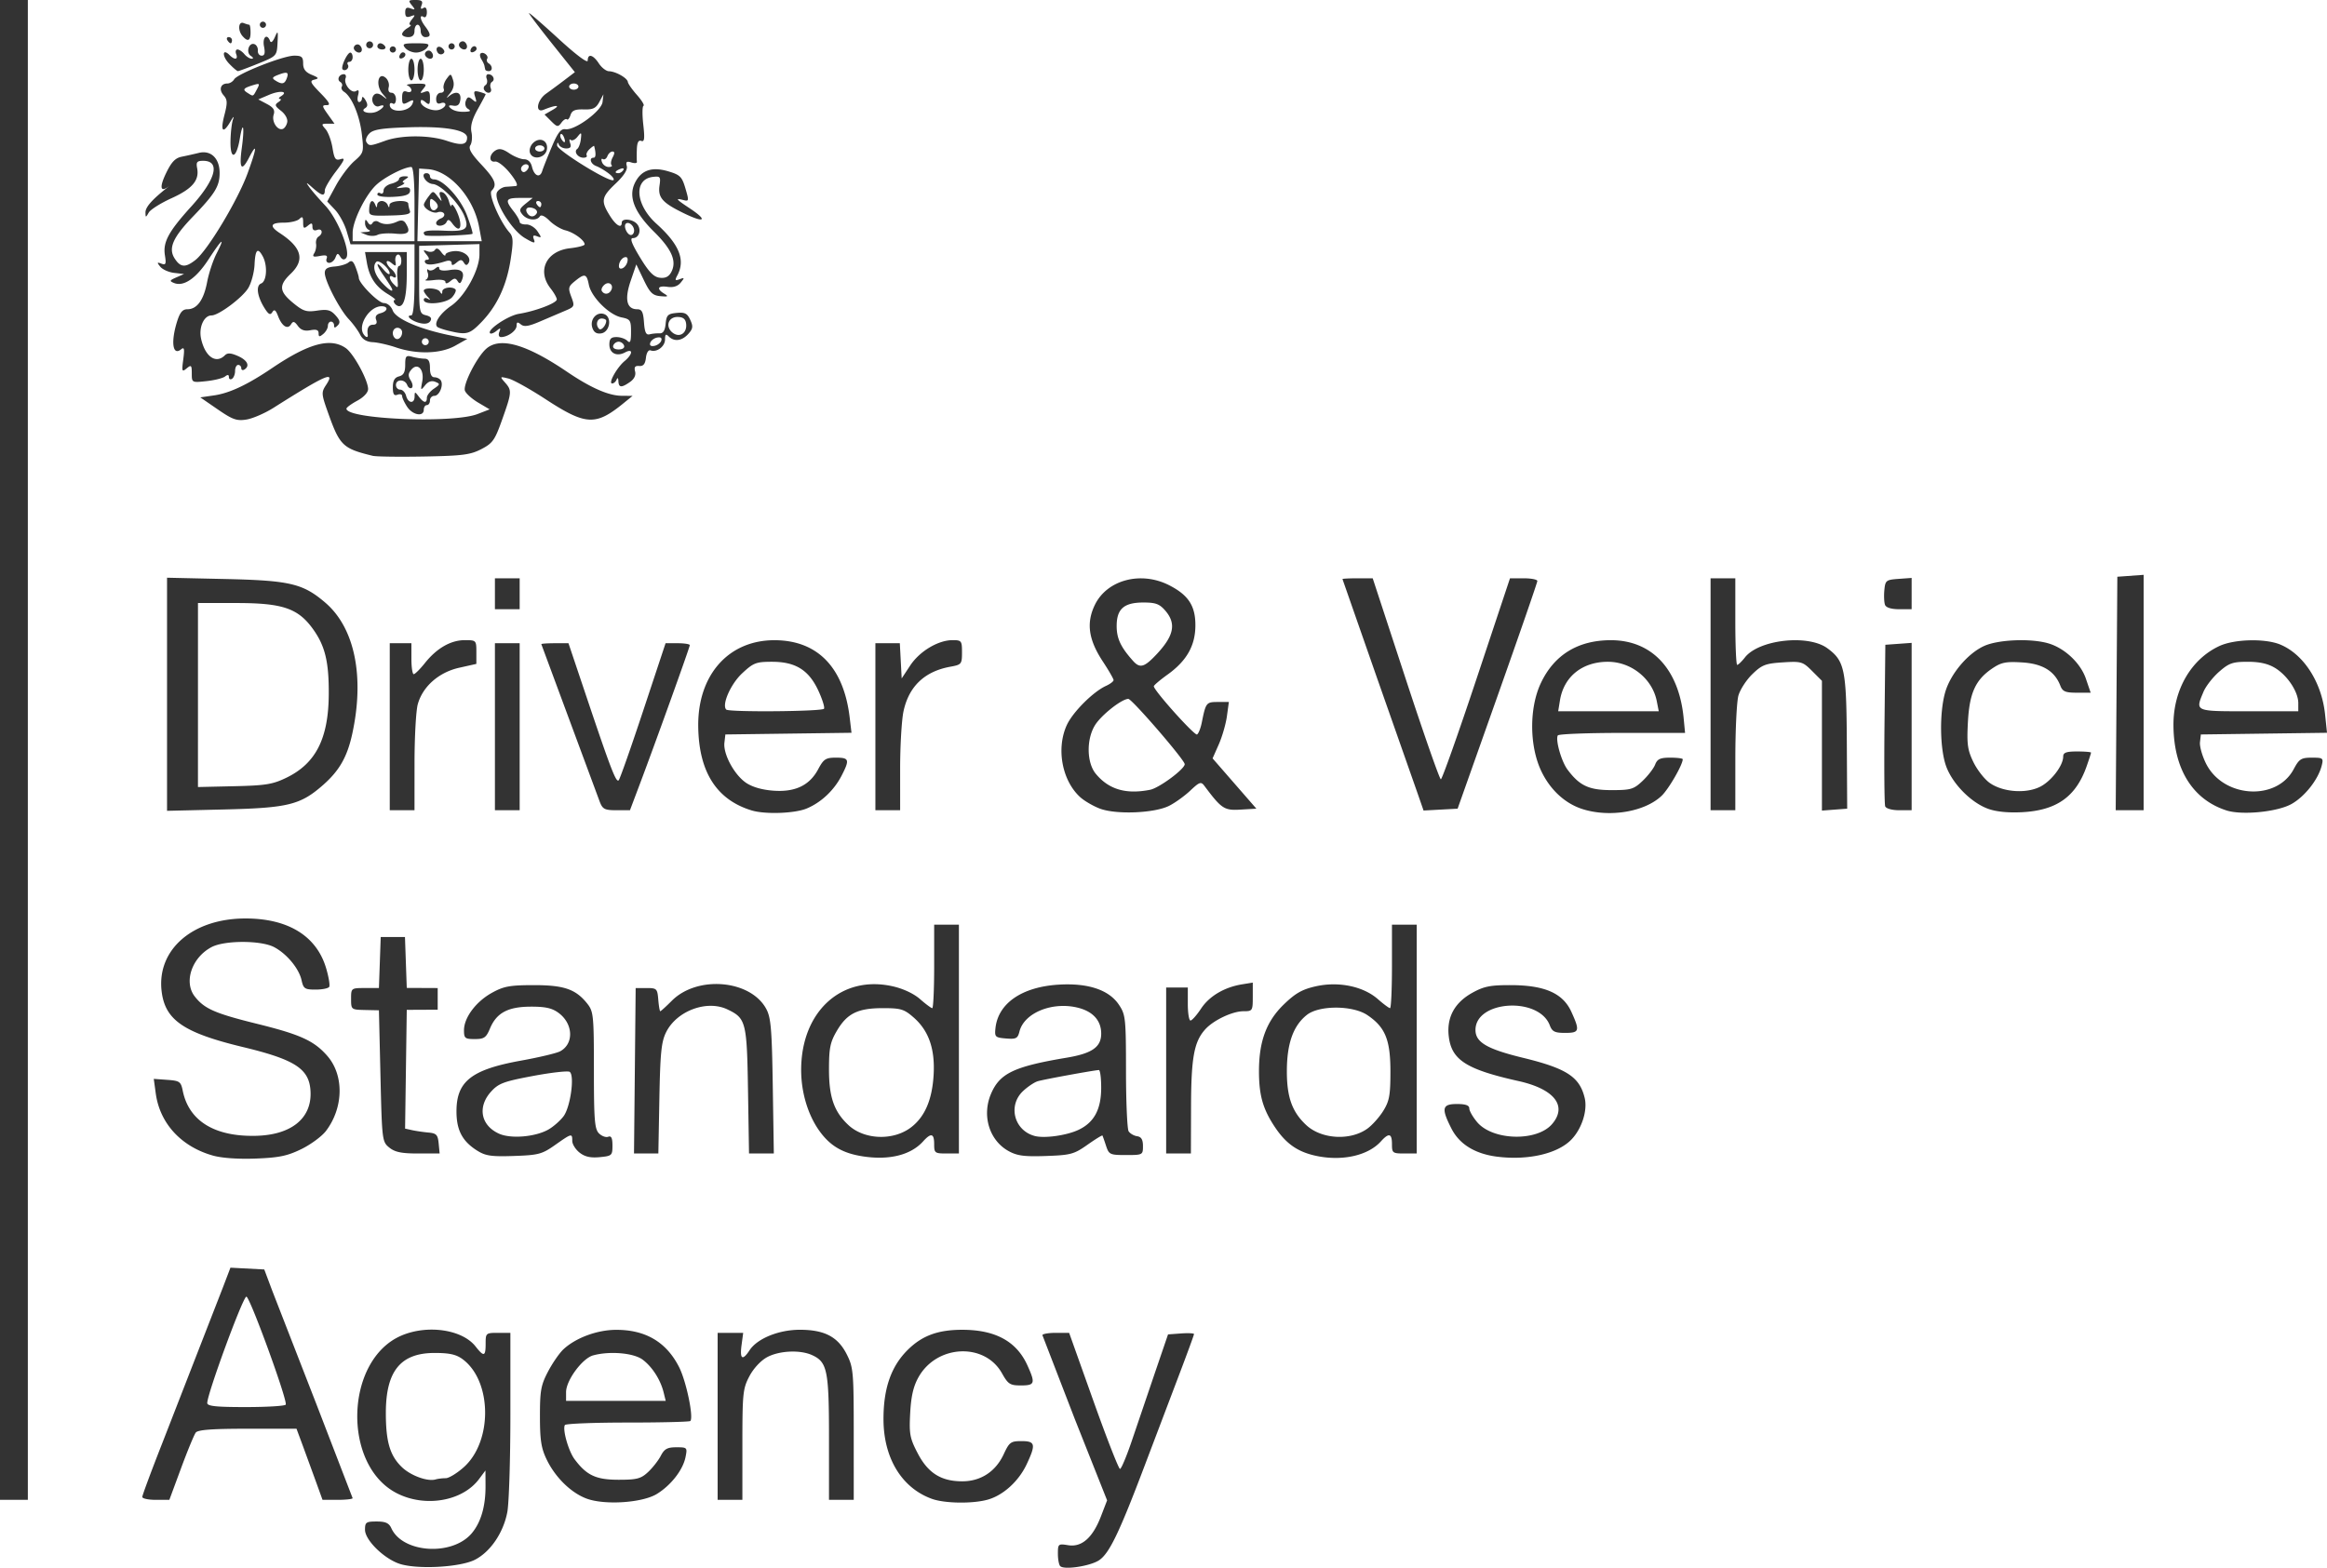 <svg xmlns="http://www.w3.org/2000/svg" width="752.281" height="506.948" xmlns:v="https://vecta.io/nano"><path d="M129.667 505.835c-5.132-1.437-11.667-7.699-11.667-11.18 0-2.403.357-2.655 3.763-2.655 2.892 0 3.991.502 4.75 2.172 3.674 8.083 19.731 9.081 26.012 1.616 2.959-3.516 4.472-8.729 4.438-15.288l-.026-5-2.077 2.785c-5.347 7.169-17.423 9.252-26.562 4.582-17.783-9.087-16.8-43.151 1.471-50.983 8.435-3.615 19.652-1.98 23.957 3.494 2.72 3.459 3.274 3.31 3.274-.879 0-3.417.095-3.5 4-3.5h4v26.364c0 14.5-.445 28.712-.99 31.583-1.265 6.67-5.434 12.825-10.434 15.405-4.601 2.374-17.801 3.193-23.909 1.483zM144.079 478c1.053 0 3.72-1.631 5.926-3.624 9.273-8.378 9.052-27.765-.397-34.82-2.104-1.571-4.256-2.057-9.108-2.057-11.003 0-15.763 5.859-15.763 19.401 0 9.332 1.337 13.837 5.206 17.544 2.863 2.743 8.307 4.718 10.889 3.951.732-.218 2.194-.396 3.247-.396zm198.671 28.43c-.413-.42-.75-2.235-.75-4.034 0-3.146.126-3.25 3.325-2.731 4.385.712 7.926-2.409 10.592-9.335l1.99-5.17-10.454-26.325L337 431.755c0-.416 1.944-.756 4.319-.756h4.319l7.84 22c4.312 12.1 8.181 22 8.599 22s2.162-4.163 3.877-9.25l7.386-21.75 4.268-12.5 4.196-.308c2.308-.169 4.196-.075 4.196.209s-2.189 6.272-4.865 13.308L370.026 474c-8.213 21.7-11.438 28.385-14.742 30.549-2.9 1.9-11.279 3.158-12.534 1.88zm-153.125-21.839c-4.992-1.857-10.064-6.807-12.856-12.548-1.804-3.709-2.211-6.288-2.216-14.043-.005-8.327.319-10.117 2.622-14.5 1.445-2.75 3.684-5.985 4.976-7.188 3.979-3.706 10.89-6.266 16.977-6.29 9.571-.037 16.298 3.939 20.418 12.069 2.311 4.56 4.749 16.281 3.622 17.408-.276.276-9.399.501-20.275.501s-19.998.362-20.272.805c-.844 1.366 1.145 8.403 3.125 11.056 3.904 5.229 6.93 6.639 14.247 6.639 5.922 0 7.207-.337 9.522-2.5 1.472-1.375 3.319-3.738 4.106-5.25 1.158-2.226 2.117-2.75 5.03-2.75 3.508 0 3.583.08 2.966 3.166-.828 4.14-4.661 9.08-9.245 11.913-4.667 2.884-16.875 3.696-22.747 1.512zm24.914-34.341c-1.01-4.097-3.694-8.284-6.791-10.593-2.919-2.176-10.66-2.839-16.007-1.372-3.485.956-8.741 8.091-8.741 11.865V453h16.108 16.108zm86.7 34.415c-9.717-3.524-15.579-13.148-15.622-25.646-.034-9.994 2.432-17.123 7.767-22.449 4.673-4.666 9.824-6.573 17.733-6.565 10.663.011 17.5 3.739 21.004 11.453 2.662 5.86 2.448 6.541-2.056 6.541-3.545 0-4.158-.394-6.164-3.964-5.606-9.975-21.045-9.24-26.959 1.283-1.662 2.957-2.406 6.165-2.697 11.632-.36 6.77-.11 8.109 2.427 12.981 3.336 6.406 7.567 9.068 14.415 9.068 5.977 0 10.782-3.141 13.388-8.75 1.812-3.901 2.284-4.25 5.75-4.25 4.479 0 4.71 1.035 1.671 7.499-2.585 5.5-7.601 10.047-12.618 11.441-4.905 1.362-13.903 1.225-18.038-.275zM0 242.5V0h4.5H9v242.5V485H4.5 0zm46 241.56c0-.517 2.882-8.279 6.405-17.25l19.696-50.599 2.399-6.289 5.468.289 5.468.289 2.627 7 14.282 36.704L114 484.454c0 .3-2.19.546-4.866.546h-4.866l-2.26-6.25-4.206-11.5-1.946-5.25H80.05c-11.467 0-16.068.343-16.763 1.25-.527.688-2.663 5.863-4.748 11.5L54.749 485h-4.375c-2.406 0-4.375-.423-4.375-.94zm46.369-29.848c.718-1.162-11.718-35.258-12.737-34.921C78.39 419.702 67 450.717 67 453.687 67 454.7 69.839 455 79.441 455c6.843 0 12.66-.355 12.928-.788zM232 458v-27h4.132 4.132l-.537 4c-.608 4.536.317 5.109 2.606 1.614 2.48-3.785 9.425-6.615 16.233-6.613 7.989.002 12.315 2.27 15.184 7.96 2.123 4.21 2.25 5.662 2.25 25.75V485h-4-4v-20.05c0-21.825-.55-24.513-5.472-26.756-3.862-1.76-10.575-1.454-14.519.661-2.04 1.094-4.393 3.62-5.734 6.157-2.121 4.011-2.275 5.511-2.275 22.145V485h-4-4zM68.803 373.664c-10.224-2.89-17.118-10.388-18.444-20.059l-.649-4.734 4.359.315c4.018.29 4.41.567 5.013 3.54 1.981 9.764 10.332 14.89 23.71 14.556 11.188-.279 17.793-5.476 17.612-13.856-.166-7.683-4.598-10.689-21.903-14.857-19.236-4.633-25.205-8.763-26.265-18.171C50.726 307.01 62.331 297 79.359 297c13.799 0 22.976 5.657 26.068 16.068.846 2.848 1.294 5.573.996 6.055s-2.279.877-4.403.877c-3.484 0-3.926-.295-4.526-3.024-.831-3.784-4.766-8.536-8.864-10.705-4.222-2.234-16.023-2.243-20.232-.015-6.413 3.394-9.088 11.326-5.401 16.014 3.104 3.947 6.497 5.43 20.134 8.803 13.97 3.455 18.377 5.464 22.645 10.326 5.485 6.247 5.327 16.73-.366 24.274-1.317 1.745-4.896 4.396-7.953 5.892-4.545 2.224-7.236 2.784-14.758 3.073-5.694.219-10.989-.152-13.896-.974zm118.564-.947c-1.302-1.024-2.367-2.729-2.367-3.789 0-2.521-.15-2.485-5.55 1.323-4.216 2.973-5.348 3.275-13.279 3.548-7.275.25-9.185-.024-11.866-1.702-4.833-3.025-6.733-6.616-6.733-12.722 0-9.718 4.839-13.518 20.902-16.415 5.804-1.047 11.472-2.395 12.596-2.997 4.51-2.414 4.276-8.871-.45-12.395-2.118-1.579-4.248-2.064-9.015-2.051-7.394.019-11.083 1.993-13.201 7.061-1.24 2.969-1.892 3.422-4.916 3.422-3.167 0-3.487-.261-3.487-2.852 0-4.078 3.86-9.251 9.039-12.114 3.808-2.105 5.779-2.467 13.461-2.476 9.874-.011 13.681 1.313 17.412 6.056 1.949 2.478 2.088 3.904 2.088 21.449 0 16.033.239 19.033 1.629 20.423.896.896 2.246 1.392 3 1.103.994-.381 1.371.399 1.371 2.837 0 3.212-.186 3.381-4.133 3.758-2.966.283-4.801-.131-6.5-1.468zm-9.971-7.528c1.593-.929 3.754-2.84 4.803-4.247 2.235-2.999 3.636-13.308 1.95-14.35-.607-.375-5.951.229-11.876 1.342-9.449 1.775-11.11 2.397-13.522 5.061-4.464 4.931-3.326 10.936 2.579 13.599 3.861 1.741 11.872 1.041 16.067-1.405zm101.507 8.733c-6.459-1.001-10.466-3.336-13.933-8.121-3.759-5.189-5.97-12.524-5.97-19.8 0-18.884 12.992-30.782 29.563-27.073 3.413.764 6.845 2.371 8.882 4.159 1.826 1.603 3.597 2.914 3.937 2.914s.618-6.075.618-13.5V299h4 4v37 37h-4c-3.778 0-4-.167-4-3 0-3.535-.983-3.781-3.593-.898-4.001 4.421-10.966 6.142-19.504 4.819zm15.615-9.368c4.442-3.388 6.813-8.863 7.299-16.856.512-8.418-1.533-14.362-6.417-18.651-3.108-2.729-4.15-3.047-9.985-3.047-8.108 0-11.577 1.712-14.877 7.343-2.16 3.686-2.539 5.556-2.539 12.534 0 8.904 1.646 13.607 6.272 17.924 5.133 4.789 14.498 5.137 20.246.752zm131.635 9.344c-6.276-1.194-10.212-3.82-13.877-9.26-3.973-5.897-5.264-10.356-5.271-18.207-.009-9.654 2.402-16.168 7.991-21.587 3.799-3.684 5.97-4.917 10.402-5.909 7.355-1.646 15.324.004 20.046 4.151 1.826 1.603 3.597 2.914 3.937 2.914s.618-6.075.618-13.5V299h4 4v37 37h-4c-3.778 0-4-.167-4-3 0-3.535-.983-3.781-3.593-.898-4.033 4.457-12.054 6.356-20.254 4.796zm15.861-8.909c1.564-1.114 3.889-3.705 5.165-5.757 1.979-3.183 2.321-5.057 2.321-12.732 0-10.264-1.668-14.349-7.452-18.247-4.728-3.186-15.535-3.231-19.539-.082-4.402 3.463-6.462 9.216-6.487 18.118-.024 8.469 1.682 13.25 6.25 17.512 4.909 4.58 14.194 5.139 19.743 1.188zM484 374.031c-7.117-.903-12.172-4.005-14.75-9.051-3.364-6.584-3.058-7.98 1.75-7.98 2.793 0 4 .429 4 1.423 0 .783 1.141 2.779 2.535 4.436 5.028 5.975 19.288 6.351 24.215.638 5.038-5.842.782-11.324-10.797-13.908-17.115-3.819-21.821-6.89-22.622-14.764-.609-5.981 1.993-10.665 7.669-13.805 3.759-2.079 5.817-2.485 12.5-2.463 10.924.036 16.776 2.63 19.508 8.649 2.793 6.153 2.601 6.793-2.032 6.793-3.35 0-4.181-.41-4.955-2.448-3.554-9.347-24.02-8.068-24.02 1.501 0 3.989 3.719 6.167 15.386 9.011 14.071 3.43 18.248 6.143 19.91 12.935.992 4.052-.908 10.005-4.314 13.519-4.423 4.564-14.038 6.774-23.981 5.512zm-157.923-1.804c-6.238-3.429-8.712-11.454-5.706-18.509 2.834-6.65 7.401-8.833 24.488-11.7 8.195-1.375 11.141-3.437 11.141-7.795 0-4.103-2.545-7.023-7.216-8.281-8.3-2.235-17.669 1.478-19.209 7.613-.566 2.253-1.09 2.524-4.359 2.253-3.476-.288-3.696-.502-3.403-3.308.839-8.051 8.537-13.368 20.408-14.097 9.513-.584 16.278 1.668 19.506 6.495 2.154 3.219 2.274 4.349 2.288 21.5.008 9.956.391 18.695.85 19.419s1.69 1.442 2.735 1.595c1.366.201 1.9 1.094 1.9 3.184 0 2.853-.098 2.905-5.476 2.905-5.199 0-5.526-.152-6.46-3-.541-1.65-1.065-3.138-1.164-3.307s-2.291 1.181-4.87 3c-4.305 3.036-5.4 3.332-13.36 3.611-7.008.246-9.327-.056-12.093-1.577zm22.623-6.889c5.019-2.382 7.291-6.613 7.296-13.588.002-3.163-.334-5.742-.746-5.732-1.441.035-17.767 3.02-19.75 3.611-1.1.328-3.237 1.754-4.75 3.17-4.994 4.676-2.91 12.757 3.75 14.535 3.163.845 10.34-.164 14.2-1.996zm-222.84 5.753c-2.315-1.873-2.37-2.317-2.861-23.153l-.5-21.243-4.5-.097c-4.458-.096-4.5-.13-4.5-3.597 0-3.481.025-3.5 4.5-3.504l4.5-.004.29-8.246.29-8.246H127h3.919l.29 8.228.29 8.228 5 .022 5 .022v3.5 3.5l-5 .024-5 .024-.272 19.202-.272 19.202 2.272.5c1.249.275 3.622.624 5.272.774 2.585.236 3.043.724 3.313 3.524l.313 3.25h-6.953c-5.352 0-7.496-.44-9.313-1.91zm79.373-24.84l.266-26.75h3.5c3.323 0 3.516.19 3.81 3.75.171 2.063.463 3.75.65 3.75s1.874-1.535 3.75-3.41c8.243-8.243 25.375-6.773 30.485 2.616 1.533 2.816 1.842 6.449 2.133 25.044l.34 21.75h-4.011-4.011l-.324-20.25c-.357-22.359-.644-23.488-6.692-26.358-6.622-3.142-16.351.485-19.775 7.373-1.552 3.121-1.911 6.649-2.187 21.484l-.331 17.75h-3.935-3.935zM377 346.166v-26.833h3.5 3.5v5.333c0 2.933.39 5.333.867 5.333s2.012-1.73 3.411-3.844c2.683-4.054 7.535-6.927 13.273-7.858l3.449-.56v4.631c0 4.492-.091 4.631-3.04 4.631-3.538 0-9.655 2.897-12.305 5.827-3.628 4.012-4.565 9.078-4.611 24.923L385 373h-4-4zm-134.006-84.101c-11.358-3.455-17.091-12.476-17.267-27.168-.2-16.636 9.816-27.93 24.72-27.876 13.852.05 22.322 8.783 24.242 24.995l.585 4.94-20.387.271-20.387.271-.309 2.674c-.417 3.607 3.071 10.164 6.829 12.841 1.973 1.405 5.1 2.348 8.773 2.647 7.177.583 11.89-1.631 14.707-6.909 1.765-3.307 2.441-3.748 5.75-3.75 4.283-.003 4.488.642 1.842 5.787-2.455 4.773-6.621 8.699-11.309 10.657-3.859 1.612-13.429 1.945-17.789.619zm23.394-32.884c.278-.45-.542-3.081-1.824-5.846-3.086-6.662-7.374-9.336-14.971-9.336-5.173 0-6.023.329-9.684 3.75-3.702 3.459-6.646 10.179-5.126 11.7.887.887 31.049.631 31.604-.268zm89.157 32.289c-2.176-.83-5.047-2.512-6.382-3.74-5.836-5.366-7.741-15.668-4.297-23.231 1.908-4.19 8.513-10.804 12.688-12.706 1.345-.613 2.446-1.453 2.446-1.867s-1.559-3.12-3.465-6.013c-4.652-7.063-5.414-12.467-2.583-18.315 3.925-8.109 14.905-11.01 24.027-6.348 6.258 3.198 8.532 6.723 8.471 13.133-.061 6.47-2.848 11.342-9.028 15.78-2.432 1.747-4.418 3.437-4.412 3.756.024 1.374 13.2 16.069 13.977 15.588.472-.292 1.152-1.988 1.51-3.769 1.318-6.55 1.463-6.739 5.206-6.739h3.569l-.629 4.591c-.346 2.525-1.531 6.628-2.632 9.119l-2.003 4.528 7.08 8.131 7.08 8.131-5.104.303c-5.305.315-6.137-.233-11.744-7.726-1.04-1.39-1.574-1.205-4.5 1.561-1.826 1.726-4.895 3.939-6.82 4.919-4.744 2.414-17.193 2.921-22.456.914zm16.286-6.087c2.914-.583 11.169-6.698 11.169-8.273 0-1.358-17.059-21.111-18.231-21.111-2.123 0-8.749 5.232-10.773 8.507-2.823 4.568-2.699 12.129.259 15.714 4.184 5.071 9.794 6.719 17.576 5.163zm2.297-44.048c5.423-5.853 6.152-9.736 2.602-13.864-1.868-2.172-3.122-2.639-7.079-2.639-6.297 0-8.651 2.068-8.651 7.599 0 4.037 1.316 6.84 5.294 11.279 2.263 2.525 3.695 2.091 7.834-2.375zm137.601 50.337c-5.776-1.797-10.682-6.339-13.567-12.56-3.751-8.088-3.776-20.237-.058-28.163 4.326-9.223 12.096-13.971 22.796-13.929 13.196.052 21.883 9.417 23.399 25.228l.456 4.75h-20.318c-11.175 0-20.542.362-20.816.805-.844 1.366 1.145 8.403 3.125 11.056 3.907 5.233 6.928 6.639 14.262 6.639 6.253 0 7.142-.266 10.027-3 1.741-1.65 3.56-4.012 4.041-5.25.706-1.816 1.651-2.25 4.899-2.25 2.214 0 4.025.23 4.025.511 0 1.768-4.528 9.621-6.805 11.802-5.395 5.169-16.665 7.098-25.467 4.36zm23.885-34.923c-1.42-7.252-8.239-12.75-15.811-12.75-8.288 0-14.247 4.804-15.495 12.49l-.57 3.51h16.256 16.256zm106.898 34.71c-5.37-2.047-11.11-7.853-13.253-13.405s-2.336-17.566-.39-24.263c1.716-5.905 7.281-12.501 12.576-14.906 4.515-2.051 14.804-2.502 20.556-.901 5.367 1.493 10.59 6.363 12.343 11.508l1.536 4.507h-4.464c-3.705 0-4.612-.382-5.333-2.25-1.836-4.753-5.739-7.134-12.364-7.542-5.256-.324-6.751-.021-9.664 1.958-5.443 3.698-7.367 7.961-7.864 17.431-.37 7.046-.108 8.943 1.774 12.829 1.214 2.508 3.577 5.535 5.25 6.727 4.134 2.943 11.482 3.561 16.13 1.355 3.669-1.741 7.657-6.884 7.657-9.875 0-1.268 1.005-1.632 4.5-1.632 2.475 0 4.5.168 4.5.374s-.649 2.214-1.442 4.463c-3.479 9.862-9.754 14.275-21.058 14.811-4.586.218-8.376-.192-10.989-1.188zm77.253.604c-10.929-3.528-17.055-13.391-17.12-27.564-.053-11.432 5.705-21.354 14.856-25.6 4.878-2.263 14.829-2.496 19.699-.461 7.584 3.169 13.376 12.209 14.459 22.568l.622 5.951-20.39.271-20.39.271-.282 2.5c-.155 1.375.745 4.525 2 7 5.6 11.045 22.755 12.108 28.282 1.753 1.78-3.336 2.424-3.748 5.858-3.75 3.649-.003 3.823.137 3.211 2.578-1.125 4.483-5.455 9.987-9.76 12.406-4.561 2.563-16.032 3.695-21.045 2.077zM743 227.368c0-3.617-3.433-8.854-7.418-11.318-2.31-1.428-5.017-2.05-8.915-2.05-4.883 0-6.067.413-9.281 3.234-2.026 1.779-4.292 4.689-5.035 6.468-2.687 6.43-2.994 6.298 14.649 6.298h16zm-689-2.866v-37.689l18.75.418c20.963.467 25.18 1.46 32.398 7.632 9.563 8.176 12.795 24.044 8.686 42.638-1.612 7.292-4.16 11.737-9.347 16.303-7.37 6.487-11.309 7.459-32.236 7.955L54 262.19zm38.65 26.956c9.466-4.608 13.547-12.676 13.635-26.958.065-10.538-1.193-15.691-5.171-21.183C96.319 196.696 91.3 195 76.511 195H64l-.001 29.75-.001 29.75 11.751-.267c10.18-.232 12.44-.603 16.901-2.775zM126 235v-27h3.5 3.5v5c0 2.75.337 5 .75 5s2.035-1.611 3.606-3.579c3.839-4.812 8.361-7.413 12.894-7.417 3.683-.004 3.75.065 3.75 3.837v3.841l-5.549 1.242c-6.597 1.476-11.797 6.061-13.393 11.807-.576 2.073-1.049 10.631-1.052 19.019l-.006 15.25h-4-4zm34 0v-27h4 4v27 27h-4-4zm33.887 24.25L175 208.297c0-.164 1.975-.298 4.389-.298h4.389l5.628 16.75c8.049 23.955 9.786 28.467 10.612 27.557.403-.444 3.976-10.594 7.94-22.557l7.208-21.75h3.917c2.154 0 3.917.28 3.917.623 0 .667-11.076 31.46-16.231 45.127l-3.112 8.25h-4.353c-3.824 0-4.482-.334-5.417-2.75zM283 235v-27h3.95 3.95l.3 5.69.3 5.69 2.751-4.17c3.047-4.619 9.043-8.209 13.709-8.209 2.874 0 3.04.216 3.04 3.955 0 3.782-.163 3.984-3.75 4.634-8.338 1.51-13.429 6.356-15.161 14.432-.599 2.793-1.089 11.131-1.089 18.529V262h-4-4zm175.197 21.297L445.091 219l-11.09-31.75c-.001-.137 2.198-.25 4.886-.25h4.888l10.656 32.5c5.861 17.875 10.979 32.5 11.374 32.5s5.585-14.625 11.534-32.5l10.816-32.5h4.422c2.432 0 4.422.393 4.422.873s-5.8 17.242-12.889 37.25L471.223 261.5l-5.504.297-5.504.297zM553 224.5V187h4 4v14c0 7.7.273 14 .606 14s1.463-1.09 2.511-2.421c4.531-5.76 20.384-7.527 26.622-2.967 5.612 4.102 6.176 6.818 6.306 30.389l.119 21.5-4.082.308-4.082.308v-20.981-20.981l-3.182-3.182c-3.024-3.024-3.496-3.162-9.493-2.78-5.56.354-6.73.808-9.828 3.811-1.934 1.875-3.96 5.004-4.502 6.953s-.987 11.082-.99 20.294l-.006 16.75h-4-4zm56.451 36.233c-.267-.697-.366-12.734-.219-26.75l.268-25.483 4.25-.308 4.25-.308v27.058V262h-4.031c-2.332 0-4.236-.534-4.518-1.267zm74.787-36.483l.262-37.75 4.25-.308 4.25-.308v38.058V262h-4.512-4.512zM160 192v-5h4 4v5 5h-4-4zm449.398 3.595c-.296-.773-.395-2.91-.219-4.75.303-3.161.554-3.362 4.57-3.653l4.25-.308v5.058V197h-4.031c-2.54 0-4.231-.52-4.57-1.405zM120.5 147.398c-9.747-2.378-10.66-3.267-14.522-14.142-2.084-5.87-2.119-6.393-.575-8.75 3.103-4.736.079-3.424-16.965 7.356-2.784 1.761-6.717 3.47-8.739 3.798-3.152.512-4.483.042-9.313-3.282l-5.635-3.879 4.454-.643C74.24 127.13 79.963 124.433 88 119c11.815-7.988 18.856-9.891 23.796-6.43 2.521 1.766 7.204 10.373 7.204 13.24 0 1.118-1.414 2.637-3.5 3.761-1.925 1.037-3.5 2.198-3.5 2.58 0 3.429 34.401 4.835 42.396 1.732l3.896-1.512-3.67-2.166c-2.019-1.191-3.959-2.919-4.313-3.84-.733-1.911 3.846-10.928 6.914-13.615 4.431-3.882 12.939-1.448 26.076 7.46 7.7 5.221 13.436 7.74 17.7 7.773l3.5.027-3 2.44c-8.97 7.297-12.136 7.119-25.2-1.414-5.009-3.272-10.389-6.262-11.954-6.643-2.772-.675-2.801-.641-1.096 1.286 2.276 2.574 2.233 3.144-.9 11.97-2.377 6.697-3.071 7.681-6.75 9.587-3.536 1.831-6.096 2.16-18.6 2.387-7.975.145-15.4.044-16.5-.224zm11.115-15.864c-.888-1.356-1.615-2.917-1.615-3.469s-.675-.745-1.5-.428c-1.127.433-1.5-.168-1.5-2.415 0-2.149.562-3.137 2-3.513 1.476-.386 2-1.364 2-3.733 0-2.841.259-3.141 2.25-2.607 1.238.332 3.038.609 4 .617 1.275.01 1.75.828 1.75 3.014 0 1.945.507 3 1.441 3 .793 0 1.722.454 2.065 1.009.961 1.554-.467 4.991-2.073 4.991-.788 0-1.433.675-1.433 1.5s-.45 1.5-1 1.5-1 .675-1 1.5c0 2.386-3.614 1.739-5.385-.965zm2.417-3.285c.03-1.667.095-1.667 1.36 0 1.596 2.103 2.608 2.247 2.608.372 0-.758 1.012-2.066 2.25-2.907 2.072-1.409 2.108-1.586.452-2.247-1.197-.478-2.299-.091-3.297 1.157-1.397 1.747-1.459 1.664-.908-1.215.746-3.899-1.495-6.322-3.555-3.84-1.028 1.239-1.062 2.01-.153 3.466.643 1.03.776 2.116.295 2.413s-1.133-.132-1.448-.954c-.746-1.945-3.636-1.94-3.636.006 0 .825.623 1.5 1.383 1.5s1.619.9 1.906 2c.644 2.463 2.698 2.65 2.742.25zm65.889-5c-.047-1.045-.282-1.247-.583-.5-.277.688-.928 1.25-1.447 1.25-1.33 0 1.539-5.155 4.03-7.24 2.702-2.262 2.808-4.221.151-2.799-2.711 1.451-5.072.255-5.072-2.568 0-1.83.541-2.393 2.3-2.393 1.265 0 2.84.54 3.5 1.2.933.933 1.2.294 1.2-2.875 0-3.755-.243-4.124-3.094-4.694-3.98-.796-9.742-6.558-10.538-10.537-.722-3.61-1.317-3.766-4.508-1.181-2.139 1.733-2.249 2.21-1.169 5.075 1.147 3.044 1.072 3.213-2 4.506l-8.067 3.443c-3.727 1.605-5.199 1.831-6.25.959-1.068-.886-1.374-.787-1.374.447 0 1.592-2.847 3.658-5.041 3.658-.676 0-.906-.695-.543-1.641.531-1.383.386-1.439-.917-.358-.851.706-1.78 1.051-2.065.766-1.085-1.085 5.792-5.714 9.346-6.291 5.381-.873 12.221-3.476 12.221-4.651 0-.555-.9-2.154-2-3.552-4.501-5.722-1.399-12.135 6.289-13.002 2.591-.292 4.711-.853 4.711-1.246 0-1.32-3.475-3.863-6.213-4.546-1.492-.372-3.815-1.779-5.161-3.126-1.497-1.497-2.701-2.041-3.096-1.401-.974 1.576-4.109 1.26-5.625-.567-1.149-1.384-1.008-1.884.988-3.5L172.221 64h-4.111c-4.64 0-4.961.649-2.111 4.273 1.1 1.398 2 2.957 2 3.464s.947.886 2.106.842 2.794.942 3.636 2.191c1.394 2.069 1.384 2.215-.117 1.639-1.233-.473-1.488-.218-1.014 1.017.53 1.381.053 1.307-2.929-.452-4.462-2.633-10.421-12.583-8.936-14.922.542-.854 1.833-1.598 2.87-1.654s2.469-.169 3.182-.25c.803-.092.072-1.673-1.921-4.153-1.77-2.203-3.929-3.89-4.797-3.75-2.082.336-2.031-2.242.07-3.568 1.235-.779 2.365-.555 4.5.891 1.568 1.062 3.728 1.931 4.801 1.931 1.239 0 2.161.885 2.528 2.426.715 3.001 2.58 3.769 3.317 1.365.302-.985 1.689-4.491 3.082-7.791 1.952-4.624 2.964-5.935 4.413-5.715 3.02.458 11.662-5.868 12.002-8.785l.291-2.5-1.345 2.5c-1.082 2.011-2.063 2.478-5.018 2.388-2.814-.086-3.817.341-4.288 1.825-.338 1.066-.867 1.685-1.175 1.378s-1.098.177-1.757 1.077c-1.091 1.491-1.386 1.448-3.328-.495l-2.131-2.131 2.729-1.578c2.745-1.588.863-1.569-3.021.03-2.827 1.164-2.185-3.092.784-5.197a268.51 268.51 0 0 0 5.925-4.378l3.391-2.581-7.425-9.299C174.341 8.924 171 4.517 171 4.246s4.275 3.431 9.5 8.228c5.728 5.258 9.5 8.086 9.5 7.123 0-2.371 1.732-1.936 3.592.903.901 1.375 2.374 2.516 3.273 2.535 2.169.047 5.977 2.207 6.107 3.465.057.55 1.381 2.443 2.943 4.208s2.514 3.339 2.117 3.5-.43 2.895-.071 6.075c.512 4.544.372 5.675-.654 5.281-.896-.344-1.344.51-1.425 2.717-.065 1.77-.054 3.59.025 4.044s-.73.548-1.799.209c-1.514-.481-1.839-.222-1.476 1.175.305 1.172-.933 3.116-3.583 5.625-4.625 4.379-4.861 5.616-1.968 10.298C199.098 72.895 201 74.044 201 72c0-1.537 3.601-1.185 4.989.487 1.488 1.792.645 4.513-1.397 4.513-1.046 0-.376 1.803 2.322 6.25 2.869 4.728 4.42 6.325 6.372 6.56 1.807.217 2.919-.325 3.713-1.809 1.869-3.491.226-7.347-5.567-13.068-6.345-6.266-8.332-11.283-6.218-15.696 2.002-4.176 5.46-5.418 10.743-3.858 3.912 1.155 4.504 1.738 5.63 5.552 1.187 4.02 1.149 4.233-.665 3.758-2.759-.722-2.424-.288 2.077 2.691 5.9 3.905 4.86 4.864-1.785 1.645-7.097-3.438-8.576-5.115-7.996-9.068.409-2.789.223-3.033-2.112-2.759-6.33.742-5.724 8.997 1.113 15.158 7.376 6.648 9.424 11.703 6.757 16.686-.861 1.61-.743 1.807.75 1.247 1.586-.595 1.621-.477.33 1.108-.955 1.173-2.393 1.633-4.25 1.36-3.167-.465-3.68.608-1.057 2.213 1.46.893 1.252 1.025-1.25.8-2.514-.227-3.388-1.081-5.396-5.271l-2.396-5-1.831 5.36c-2.024 5.925-1.285 9.14 2.1 9.14 1.529 0 1.968.843 2.215 4.25.231 3.195.68 4.153 1.808 3.859a12.96 12.96 0 0 1 3.192-.317c1.19.053 1.783-.869 2-3.109.27-2.782.717-3.223 3.551-3.496 2.663-.257 3.451.145 4.409 2.246.974 2.138.867 2.889-.648 4.563-2.049 2.264-4.527 2.58-6.304.804-.933-.933-1.2-.719-1.2.965 0 2.262-2.653 4.27-4.678 3.541-.685-.247-1.313.751-1.5 2.385-.231 2.018-.841 2.766-2.164 2.655-1.35-.113-1.708.356-1.342 1.758.318 1.217-.274 2.454-1.631 3.404-2.776 1.944-3.668 1.883-3.765-.257zm1.829-11.5c-.229-.687-1.017-1.25-1.75-1.25s-1.521.563-1.75 1.25c-.248.744.461 1.25 1.75 1.25s1.998-.506 1.75-1.25zm12.032-1.596c.287-.861-.194-1.221-1.334-1-.98.19-1.984.951-2.23 1.691-.287.861.194 1.221 1.334 1 .98-.19 1.984-.951 2.23-1.691zm8.016-5.567c-.211-1.477-1.025-2.088-2.785-2.088-3.086 0-4.014 3.295-1.454 5.167 2.274 1.663 4.668-.076 4.239-3.079zM197.5 94c1.077-1.742-.519-3.229-2.078-1.935-.77.639-1.153 1.561-.852 2.049.729 1.18 2.165 1.125 2.93-.113zm5.346-9.448c.221-1.14-.139-1.621-1-1.334-.74.246-1.501 1.25-1.691 2.23-.221 1.14.139 1.621 1 1.334.74-.246 1.501-1.25 1.691-2.23zM205 74.559c0-1.593-1.814-3.078-2.69-2.202-.823.823.462 3.643 1.659 3.643.567 0 1.031-.648 1.031-1.441zm-31.496-5.566c.342-.554-.101-1.284-.984-1.624-1.915-.735-2.982.075-2.061 1.564.83 1.344 2.235 1.371 3.045.059zM175 66c0-.55-.477-1-1.059-1s-.781.45-.441 1 .816 1 1.059 1 .441-.45.441-1zm21.784-9.91c-1.256-.963-3.071-2.038-4.034-2.389-1.812-.661-2.445-2.702-.838-2.702.738 0 .799-1.393.165-3.789-.042-.159-.704.291-1.472 1s-1.191 1.627-.941 2.039-.221.75-1.046.75c-1.828 0-3.209-1.98-1.996-2.862.483-.351 1.004-1.763 1.159-3.138.256-2.284.162-2.35-1.099-.766-.759.954-1.744 1.404-2.19 1s-.528.053-.183 1.016c.456 1.27.111 1.75-1.257 1.75-1.037 0-2.112-.562-2.39-1.25-.343-.851-.524-.771-.567.25-.065 1.566 16.787 11.994 18.188 11.254.431-.228-.244-1.201-1.5-2.164zm-26.034-2.674c-.953-.953-2.863.591-2.153 1.74.422.683.981.666 1.7-.052.589-.589.793-1.348.454-1.687zm30.743 1.595c.35-.567-.051-.735-.941-.393-1.732.665-2.049 1.382-.611 1.382.518 0 1.216-.445 1.552-.989zm-3.791-1.643c-.347-.347-.181-1.472.369-2.5.686-1.282.665-1.869-.067-1.869-.587 0-1.325.672-1.64 1.494s-.971 1.248-1.457.948-.616.152-.288 1.006S195.916 54 196.773 54s1.276-.284.928-.631zm-15.357-8.912c-.326-.849-.807-1.329-1.069-1.067s-.18.957.183 1.543c.986 1.595 1.562 1.286.886-.477zM187 28c0-.55-.675-1-1.5-1s-1.5.45-1.5 1 .675 1 1.5 1 1.5-.45 1.5-1zM62 120.754c0-2.68-.177-2.853-1.662-1.627-1.516 1.252-1.612.995-1.089-2.926.45-3.376.304-4.076-.68-3.259-2.733 2.268-3.408-2.288-1.326-8.958.932-2.987 1.769-3.984 3.345-3.984 3.107 0 5.272-2.99 6.374-8.802.539-2.84 1.901-6.971 3.029-9.18 2.927-5.738 1.872-4.964-2.618 1.921-3.977 6.097-7.989 8.834-11.105 7.576-1.553-.627-1.463-.848.732-1.812l2.5-1.098-3.176-.359c-1.747-.198-3.772-1.092-4.5-1.989-1.137-1.399-1.087-1.541.353-1.001 1.415.53 1.594.115 1.144-2.658-.698-4.3 1.129-7.685 8.597-15.925C69.822 57.949 71.343 52 65.67 52c-1.983 0-2.315.409-1.936 2.388.753 3.939-1.568 6.662-8.265 9.699-3.493 1.584-6.813 3.674-7.379 4.646-.979 1.682-1.03 1.68-1.059-.029-.028-1.665 1.993-4.012 6.635-7.705 1.037-.825 1.447-1.162.91-.75-2.718 2.09-3.108.384-.946-4.134 1.771-3.701 3.007-5.019 5.104-5.439 1.522-.305 4.02-.863 5.552-1.239C68.181 48.48 71 51.208 71 55.932 71 60.206 69.532 62.61 62.41 70c-6.565 6.812-8.086 10.32-5.914 13.635 1.882 2.873 3.461 2.973 6.701.424 3.924-3.087 13.657-19.278 16.854-28.038 3.005-8.235 3.192-10.327.448-5.021-2.42 4.68-3.245 3.559-2.327-3.159.938-6.857.41-9.255-.652-2.966-1.094 6.473-3.096 7.016-3.002.815.043-2.854.423-6.09.843-7.19s.046-.763-.831.75c-2.44 4.206-3.36 3.282-1.991-2 1.04-4.012 1.001-5.012-.253-6.437C70.67 28.973 71.302 27 73.509 27c.765 0 1.751-.605 2.191-1.345C76.791 23.821 91.561 18 95.123 18c2.41 0 2.877.41 2.877 2.525 0 1.813.775 2.844 2.75 3.657 2.304.949 2.449 1.203.889 1.57-1.607.378-1.34.97 1.953 4.343 2.898 2.968 3.389 3.905 2.042 3.905-1.614 0-1.581.267.365 3l2.136 3h-2.223c-2.04 0-2.095.144-.677 1.75.85.963 1.863 3.679 2.249 6.037.603 3.675.984 4.198 2.668 3.664 1.557-.494 1.226.344-1.594 4.039-1.958 2.565-3.559 5.303-3.559 6.086 0 1.987-.967 1.782-3.905-.827-2.152-1.911-2.321-1.948-1.12-.25.778 1.1 3.113 3.803 5.19 6.007 4.1 4.352 8.375 15.205 6.691 16.985-.614.648-1.252.485-1.843-.472-.77-1.247-1.002-1.208-1.565.258-.363.947-1.274 1.722-2.022 1.722s-1.125-.618-.835-1.372c.393-1.023-.162-1.241-2.18-.855-2.137.409-2.523.224-1.833-.878.481-.767.751-2.143.601-3.056s.199-1.953.775-2.309c1.618-1 1.239-2.817-.452-2.168-.946.363-1.5-.012-1.5-1.015 0-1.301-.274-1.364-1.5-.346-1.26 1.046-1.5.873-1.5-1.078 0-1.806-.267-2.056-1.2-1.122-.66.66-2.91 1.2-5 1.2-4.392 0-4.828 1.096-1.345 3.379C97.553 80.029 98.64 84.054 94 88.5c-3.938 3.773-3.784 5.707.75 9.449 3.254 2.686 4.282 3.015 7.773 2.493 3.29-.492 4.37-.218 5.926 1.502 1.459 1.612 1.629 2.378.727 3.28S108 106.12 108 105.2c0-.66-.45-1.2-1-1.2s-1 .62-1 1.378-.675 1.938-1.5 2.622c-1.219 1.011-1.5.967-1.5-.239 0-1.067-.747-1.341-2.656-.976-1.865.356-3.068-.056-4.039-1.384-1.121-1.533-1.544-1.631-2.232-.518-1.102 1.783-2.937.603-4.191-2.696-.744-1.956-1.207-2.278-1.829-1.271-.645 1.043-1.182.81-2.375-1.034-2.512-3.881-3.066-7.519-1.252-8.215s2.127-5.766.539-8.733c-1.638-3.061-2.449-2.274-2.67 2.592-.113 2.482-1.013 5.884-2 7.561C78.47 96.186 70.702 102 68.385 102c-2.472 0-4.199 3.891-3.367 7.583 1.307 5.794 4.801 8.198 7.701 5.298.826-.826 1.927-.762 4.2.244 3.082 1.364 3.961 3.213 2.081 4.375-.55.34-1 .141-1-.441S77.55 118 77 118s-1 .873-1 1.941-.45 2.219-1 2.559-1 .086-1-.563c0-.807-.396-.867-1.25-.19-.687.545-3.387 1.22-6 1.5-4.724.505-4.75.491-4.75-2.492zm30.855-81.254c.204-1.052-.649-2.612-2-3.66-2.004-1.554-2.132-1.974-.855-2.818.825-.546 1.05-1.006.5-1.023s-.389-.417.357-.89c2.532-1.605-.358-1.939-3.867-.447l-3.49 1.484 2.799 1.484c2.115 1.121 2.645 1.971 2.167 3.475-.697 2.196 1.203 5.171 2.934 4.595.605-.201 1.26-1.191 1.455-2.2zm-9.805-10.596c1.021-1.908.913-2.03-1.215-1.376-3.2.985-3.519 1.427-1.807 2.509 1.912 1.209 1.731 1.277 3.022-1.134zm9.604-3.448c.811-2.114.264-2.382-2.631-1.289-2.018.762-2.203 1.107-1 1.868 2.094 1.324 2.953 1.187 3.631-.579zM128 112.337c-2.475-.841-5.836-1.598-7.47-1.683-2.01-.104-3.343-.902-4.124-2.468-.635-1.273-2.288-3.523-3.673-5-2.986-3.184-7.733-12.357-7.733-14.94 0-1.329.86-1.886 3.184-2.063 1.751-.133 3.768-.728 4.483-1.321.992-.823 1.541-.445 2.316 1.595.559 1.471 1.017 2.992 1.017 3.381C116 91.6 122.348 98 124.097 98c1.141 0 2.332.999 2.866 2.405 1.024 2.694 8.509 5.957 18.324 7.986l5.788 1.197-3.924 2.206c-4.682 2.631-12.364 2.849-19.152.543zm10.447-2.422c-.322-.521-1.012-.684-1.533-.362s-.684 1.012-.362 1.533 1.012.684 1.533.362.684-1.012.362-1.533zM130 107.441c0-.793-.675-1.441-1.5-1.441-1.506 0-2.056 2.111-.861 3.306.933.933 2.361-.195 2.361-1.865zm-11.118.809c-.332-2.1.279-3.25 1.725-3.25 1.059 0 1.399-.543.996-1.593-.408-1.062.056-1.767 1.393-2.117 2.466-.645 2.653-2.303.254-2.259-3.749.068-7.592 5.988-5.785 8.911.756 1.222 1.59 1.403 1.417.307zm26.318-1.236c-1.815-.43-3.544-1.025-3.841-1.322-1.182-1.182.904-4.328 4.528-6.828 4.44-3.063 9.114-11.574 9.114-16.596v-3.34l-9.75.286-9.75.286v10.955c0 10.486.095 10.978 2.22 11.5 1.52.373 1.963.958 1.405 1.853-.531.853-1.742 1.075-3.479.639-2.697-.677-4.654-2.447-2.705-2.447.684 0 1.059-4.073 1.059-11.5V79h-10.342-10.342l-1.251-4.25c-.688-2.338-2.382-5.45-3.766-6.917l-2.515-2.667 2.804-5.152c1.542-2.834 4.217-6.393 5.945-7.909 3.067-2.693 3.124-2.9 2.426-8.82-.705-5.978-3.248-12.011-5.73-13.596-.699-.446-1.029-1.203-.734-1.681s.073-1.157-.495-1.508c-1.197-.74-.376-2.5 1.166-2.5.576 0 .825.581.552 1.292-.713 1.857 1.894 5.066 3.373 4.152.872-.539 1.062-.137.66 1.4-.31 1.186-.156 2.156.342 2.156s.92-.562.937-1.25.519-.409 1.116.619c.801 1.378.771 2.064-.114 2.611-1.99 1.23 1.838 2.16 4.04.981 2.226-1.191 2.616-2.44.51-1.631-1.718.659-3.046-2.267-1.658-3.655.654-.654 1.599-.518 2.783.4 1.646 1.277 1.642 1.214-.048-.771-2.303-2.705-1.441-7.197.994-5.177.817.678 1.271 2.052 1.01 3.053-.294 1.123.063 1.82.931 1.82.774 0 1.406.927 1.406 2.059s-.45 1.781-1 1.441-1-.168-1 .382c0 2.776 6.28 2.438 7.367-.396.48-1.252.226-1.338-1.39-.473-1.725.923-1.977.739-1.977-1.445 0-1.815.413-2.345 1.5-1.928.825.317 1.5.115 1.5-.448s-.562-1.251-1.25-1.528.493-.54 2.622-.583c3.513-.072 3.745.078 2.5 1.608-1.202 1.478-1.155 1.606.378 1.031 1.385-.519 1.75-.116 1.75 1.935 0 2.19-.232 2.398-1.5 1.346-.984-.816-1.5-.871-1.5-.158 0 1.665 3.835 3.345 6.038 2.646 1.079-.343 1.962-1.091 1.962-1.662s-.675-.781-1.5-.464c-1.02.392-1.5-.054-1.5-1.393 0-1.083.661-1.969 1.469-1.969s1.248-.575.978-1.279.137-2.137.905-3.187c1.354-1.851 1.417-1.841 2.112.35.488 1.539.139 2.953-1.097 4.437-.997 1.198-1.173 1.616-.39.928 2.289-2.01 4.2-1.513 3.843 1-.23 1.621-.879 2.157-2.32 1.916-1.333-.222-1.667 0-1 .666 1.049 1.049 2.98 1.495 5.5 1.27 1.164-.104 1.213-.316.216-.948-.718-.456-.997-1.562-.633-2.51.536-1.398.919-1.473 2.178-.428 1.31 1.087 1.43.96.842-.892-.577-1.817-.362-2.075 1.356-1.626 1.123.294 2.041.65 2.041.791s-1.162 2.336-2.581 4.876c-1.794 3.21-2.404 5.459-2.002 7.376.319 1.517.157 3.415-.358 4.219-.695 1.083.21 2.688 3.502 6.207 4.553 4.867 5.247 6.625 3.361 8.51-1.115 1.115 2.678 9.97 5.781 13.498 1.237 1.407 1.296 2.826.365 8.824-1.299 8.374-4.423 15.023-9.513 20.25-3.753 3.854-4.693 4.105-10.356 2.764zM134 66c0-7.582-.38-12-1.032-12-2.262 0-8.629 3.257-11.344 5.803-3.462 3.245-7.6 11.642-7.614 15.447L114 78h10 10zm-15.5 9.945l-2-.804 2-.149c1.101-.082 1.438-.376.75-.654s-1.243-1.254-1.235-2.171c.012-1.316.196-1.382.875-.31.609.961 1.062 1.029 1.554.234.382-.618 1.226-.79 1.875-.383 1.628 1.02 3.831 1.007 6.058-.035 1.284-.601 2.148-.451 2.735.475 1.85 2.919.971 3.822-3.318 3.409-2.313-.223-4.901-.045-5.75.394s-2.444.437-3.544-.005zm.861-8.521c.15-2.605 1.158-3.203 1.977-1.174.404 1 .52 1 .583 0 .043-.687.716-1.25 1.496-1.25s1.644.563 1.921 1.25c.404 1 .52 1 .583 0 .09-1.426 6.079-1.752 6.079-.332 0 .505.233 1.525.517 2.266.4 1.041-1.053 1.383-6.389 1.505-6.719.153-6.903.092-6.767-2.265zM122 62.897c0-.559.45-.738 1-.398s1-.075 1-.922 1.125-1.822 2.5-2.167 2.5-1.029 2.5-1.519.788-.885 1.75-.876c1.496.013 1.532.156.25.985-.825.533-1.05 1.008-.5 1.055s.1.51-1 1.029c-1.748.825-1.667.899.638.59 1.927-.258 2.577.061 2.412 1.184-.164 1.116-1.643 1.609-5.388 1.797-2.998.15-5.162-.167-5.162-.757zm32.871 10.44c-1.764-9.444-9.446-18.126-16.485-18.631L135.5 54.5l-.282 11.75-.282 11.75h10.403 10.403zm-17.454 2.746c-1.349-1.35.316-1.753 6.135-1.486 7.147.328 8.233-.443 6.591-4.675-1.6-4.124-7.565-10.214-10.193-10.407-2.351-.173-4.274-3.515-2.022-3.515.59 0 1.073.45 1.073 1s.572 1 1.272 1c2.98 0 8.649 6.174 10.699 11.651 1.155 3.087 1.954 5.758 1.776 5.936-.502.502-14.86.967-15.33.497zm8.798-3.833c-.928-1.273-1.426-1.409-1.828-.5-.63 1.423-3.386 1.714-3.386.357 0-.491.704-1.163 1.563-1.493s1.295-1.033.968-1.563-1.262-.708-2.076-.395c-1.416.543-4.49-1.214-4.423-2.528.017-.345.692-1.501 1.5-2.569 1.453-1.922 1.483-1.922 2.971 0 1.425 1.841 1.468 1.843.841.055-.471-1.343-.264-1.754.72-1.426.76.253 1.687 1.552 2.06 2.886s.736 1.976.808 1.426c.197-1.517 2.453 2.686 2.817 5.25.383 2.69-.772 2.918-2.534.5zm-4.784-5.137c.301-.488-.122-1.443-.941-2.122-1.239-1.028-1.489-.88-1.489.887 0 2.145 1.421 2.868 2.43 1.236zM124.5 45.529c5.295-1.908 14.338-1.9 19.985.018 4.736 1.608 6.515 1.317 6.515-1.065 0-2.44-7.03-3.686-18.753-3.325-8.741.269-11.541.705-12.832 1.998-.908.91-1.347 2.147-.974 2.75.86 1.391 1.218 1.369 6.059-.375zm66.983 60.418c-.857-2.7 1.458-5.29 3.893-4.356 2.573.987 1.764 5.818-1.041 6.217-1.5.214-2.376-.358-2.853-1.862zm4.502-2.197c.008-.412-.66-.75-1.485-.75-1.531 0-2.049 2.118-.818 3.348.671.671 2.273-1.136 2.303-2.598zM127.5 98c-.34-.55-.254-1.002.191-1.004s-.629-.881-2.387-1.952c-3.865-2.357-5.876-5.376-6.69-10.044l-.61-3.5h6.748 6.748v7c0 7.061-.811 10.5-2.476 10.5-.498 0-1.184-.45-1.524-1zm-1.105-5.25c-.398-.687-1.549-2.444-2.559-3.904-2.439-3.526-2.35-4.684.131-1.706 1.082 1.298 1.982 1.868 2 1.266.046-1.505-3.472-4.566-4.298-3.741-1.346 1.346-.609 4.108 1.783 6.689 2.567 2.77 4.18 3.535 2.943 1.396zm2.049-3.25c-.153-1.925.107-3.5.577-3.5s.787-.905.703-2.012-.618-1.847-1.188-1.646-.884 1.195-.697 2.208c.29 1.578.111 1.653-1.25.524-.874-.725-1.589-.869-1.589-.319s.675 1.56 1.5 2.245c1.662 1.38 2.082 3.478.5 2.5-1.4-.865-1.251.849.2 2.3 1.602 1.602 1.56 1.682 1.244-2.3zM137 96.941c0-.582.563-.741 1.25-.353 1 .565 1 .436 0-.641-.687-.741-1.25-1.611-1.25-1.934 0-1.145 4.45-.903 5.204.283.588.925.769.915.781-.046.015-1.259 3.18-1.752 4.266-.665.321.321-.154 1.446-1.056 2.5-1.774 2.072-9.196 2.763-9.196.856zm7-5.756c0-.637-1.495-.882-3.75-.613-2.062.245-3.213.188-2.556-.127s.922-1.332.591-2.259-.235-1.352.214-.944 1.421.24 2.159-.372c.911-.756 1.342-.773 1.342-.054 0 .645 1.32.845 3.373.512 3.636-.59 5.014.503 3.991 3.167-.488 1.272-.831 1.369-1.427.405-.632-1.022-1.092-1.014-2.361.039-.954.791-1.576.89-1.576.249zm-6.538-6.247c-.319-.516-.048-.939.601-.939.833 0 .777-.497-.191-1.687-1.199-1.474-1.156-1.606.346-1.044.945.354 2.026.145 2.403-.464.454-.735 1.138-.488 2.032.735.741 1.013 1.347 1.402 1.347.864s1.293-1.077 2.872-1.197c3.098-.236 5.744 1.988 4.589 3.856-.522.845-.923.807-1.51-.142-.652-1.055-1.088-1.052-2.375.016-1.152.956-1.576.988-1.576.118 0-.718-.761-.948-1.92-.58-3.868 1.228-6.051 1.381-6.618.464zm33.897-35.446c-.353-.92.057-2.337.927-3.207 2.124-2.124 4.941-.906 4.534 1.96-.394 2.777-4.513 3.718-5.461 1.247zM176 48c0-.55-.675-1-1.5-1s-1.5.45-1.5 1 .675 1 1.5 1 1.5-.45 1.5-1zm-19.457-18.931c-.316-.512-.138-1.201.397-1.532s.719-1.262.409-2.069-.092-1.468.485-1.468c1.504 0 2.376 1.752 1.226 2.463-.535.331-.719 1.262-.409 2.069.613 1.597-1.172 2.052-2.108.537zM132 22.5c0-1.925.45-3.5 1-3.5s1 1.575 1 3.5-.45 3.5-1 3.5-1-1.575-1-3.5zm3 0c0-1.925.45-3.5 1-3.5s1 1.575 1 3.5-.45 3.5-1 3.5-1-1.575-1-3.5zm-60.996-1.996c-2.304-2.452-2.102-5.002.213-2.687 1.651 1.651 2.833 1.477 2.145-.317-.317-.825-.133-1.5.409-1.5s1.545.675 2.229 1.5 1.752 1.493 2.372 1.485c.641-.009.526-.396-.268-.899-1.68-1.064-.662-4.449 1.146-3.811.687.242 1.187 1.18 1.111 2.083S83.836 18 84.586 18c.982 0 1.196-.84.764-3-.589-2.946.977-4.349 1.953-1.75.279.743.91.236 1.557-1.25.981-2.254 1.066-2.076.864 1.808-.222 4.271-.274 4.328-6.224 6.745-3.3 1.341-6.259 2.44-6.576 2.442s-1.631-1.119-2.921-2.491zm36.753 1.92c-.673-.673 1.505-5.405 2.493-5.416.413-.004.75.667.75 1.492s-.477 1.5-1.059 1.5-.8.419-.484.931c.632 1.022-.861 2.332-1.7 1.493zm46.118.077c-.069-.275-.188-.838-.265-1.25s-.516-1.342-.975-2.067-.595-1.557-.301-1.85c.817-.817 2.772.687 2.167 1.667-.293.474-.075 1.144.484 1.49 1.307.808 1.318 2.51.016 2.51-.55 0-1.056-.225-1.125-.5zm-27.725-4.45c.22-.66.726-1.166 1.125-1.125 1.196.124.964 1.495-.325 1.925-.66.22-1.02-.14-.8-.8zm8.393.019c-.683-1.105.894-2.299 1.818-1.375.951.951.774 2.306-.301 2.306-.518 0-1.2-.419-1.516-.931zm3.926-1.119c-.95-1.537.351-2.529 1.635-1.246.718.718.735 1.278.052 1.7-.56.346-1.319.142-1.687-.454zm-26.926-.881c-.683-1.105.894-2.299 1.818-1.375.951.951.774 2.306-.301 2.306-.518 0-1.2-.419-1.516-.931zM126 16c0-.55.45-1 1-1s1 .45 1 1-.45 1-1 1-1-.45-1-1zm5-.5c-1.077-1.297-.604-1.5 3.5-1.5s4.577.203 3.5 1.5c-.685.825-2.26 1.5-3.5 1.5s-2.815-.675-3.5-1.5zm21.15.55c.43-1.289 1.801-1.521 1.925-.325.041.399-.465.905-1.125 1.125s-1.02-.14-.8-.8zm-33.597-.965c-.322-.521-.159-1.211.362-1.533s1.211-.159 1.533.362.159 1.211-.362 1.533-1.211.159-1.533-.362zM122 15c0-.55.423-1 .941-1s1.219.45 1.559 1-.084 1-.941 1S122 15.55 122 15zm23 0c0-.55.45-1 1-1s1 .45 1 1-.45 1-1 1-1-.45-1-1zm3.543.069c-.683-1.105.894-2.299 1.818-1.375.951.951.774 2.306-.301 2.306-.518 0-1.2-.419-1.516-.931zM73.5 13c-.34-.55-.141-1 .441-1S75 12.45 75 13s-.198 1-.441 1-.719-.45-1.059-1zm4.917-1.317c-1.606-1.84-1.367-4.878.332-4.226.778.299 1.603.543 1.833.543S81 9.125 81 10.5c0 2.72-.887 3.126-2.583 1.183zM130 11.049c0-.523.788-1.409 1.75-1.97s1.357-1.033.878-1.05-.255-.79.5-1.718c1.202-1.478 1.155-1.606-.378-1.031-1.29.483-1.75.147-1.75-1.281s.46-1.765 1.75-1.281c1.532.574 1.579.446.378-1.031C131.906.185 132.039 0 134.346 0c2.006 0 2.447.376 1.953 1.664-.429 1.119-.255 1.427.531.941.753-.465 1.17.032 1.17 1.395 0 1.165-.45 1.84-1 1.5-1.481-.915-1.213.837.468 3.059 1.889 2.498 1.898 3.441.032 3.441-.833 0-1.5-.889-1.5-2 0-1.1-.45-2-1-2s-1 .9-1 2c0 1.333-.667 2-2 2-1.1 0-2-.428-2-.95zM84 8c0-.55.45-1 1-1s1 .45 1 1-.45 1-1 1-1-.45-1-1z" fill="#333333"/></svg>
